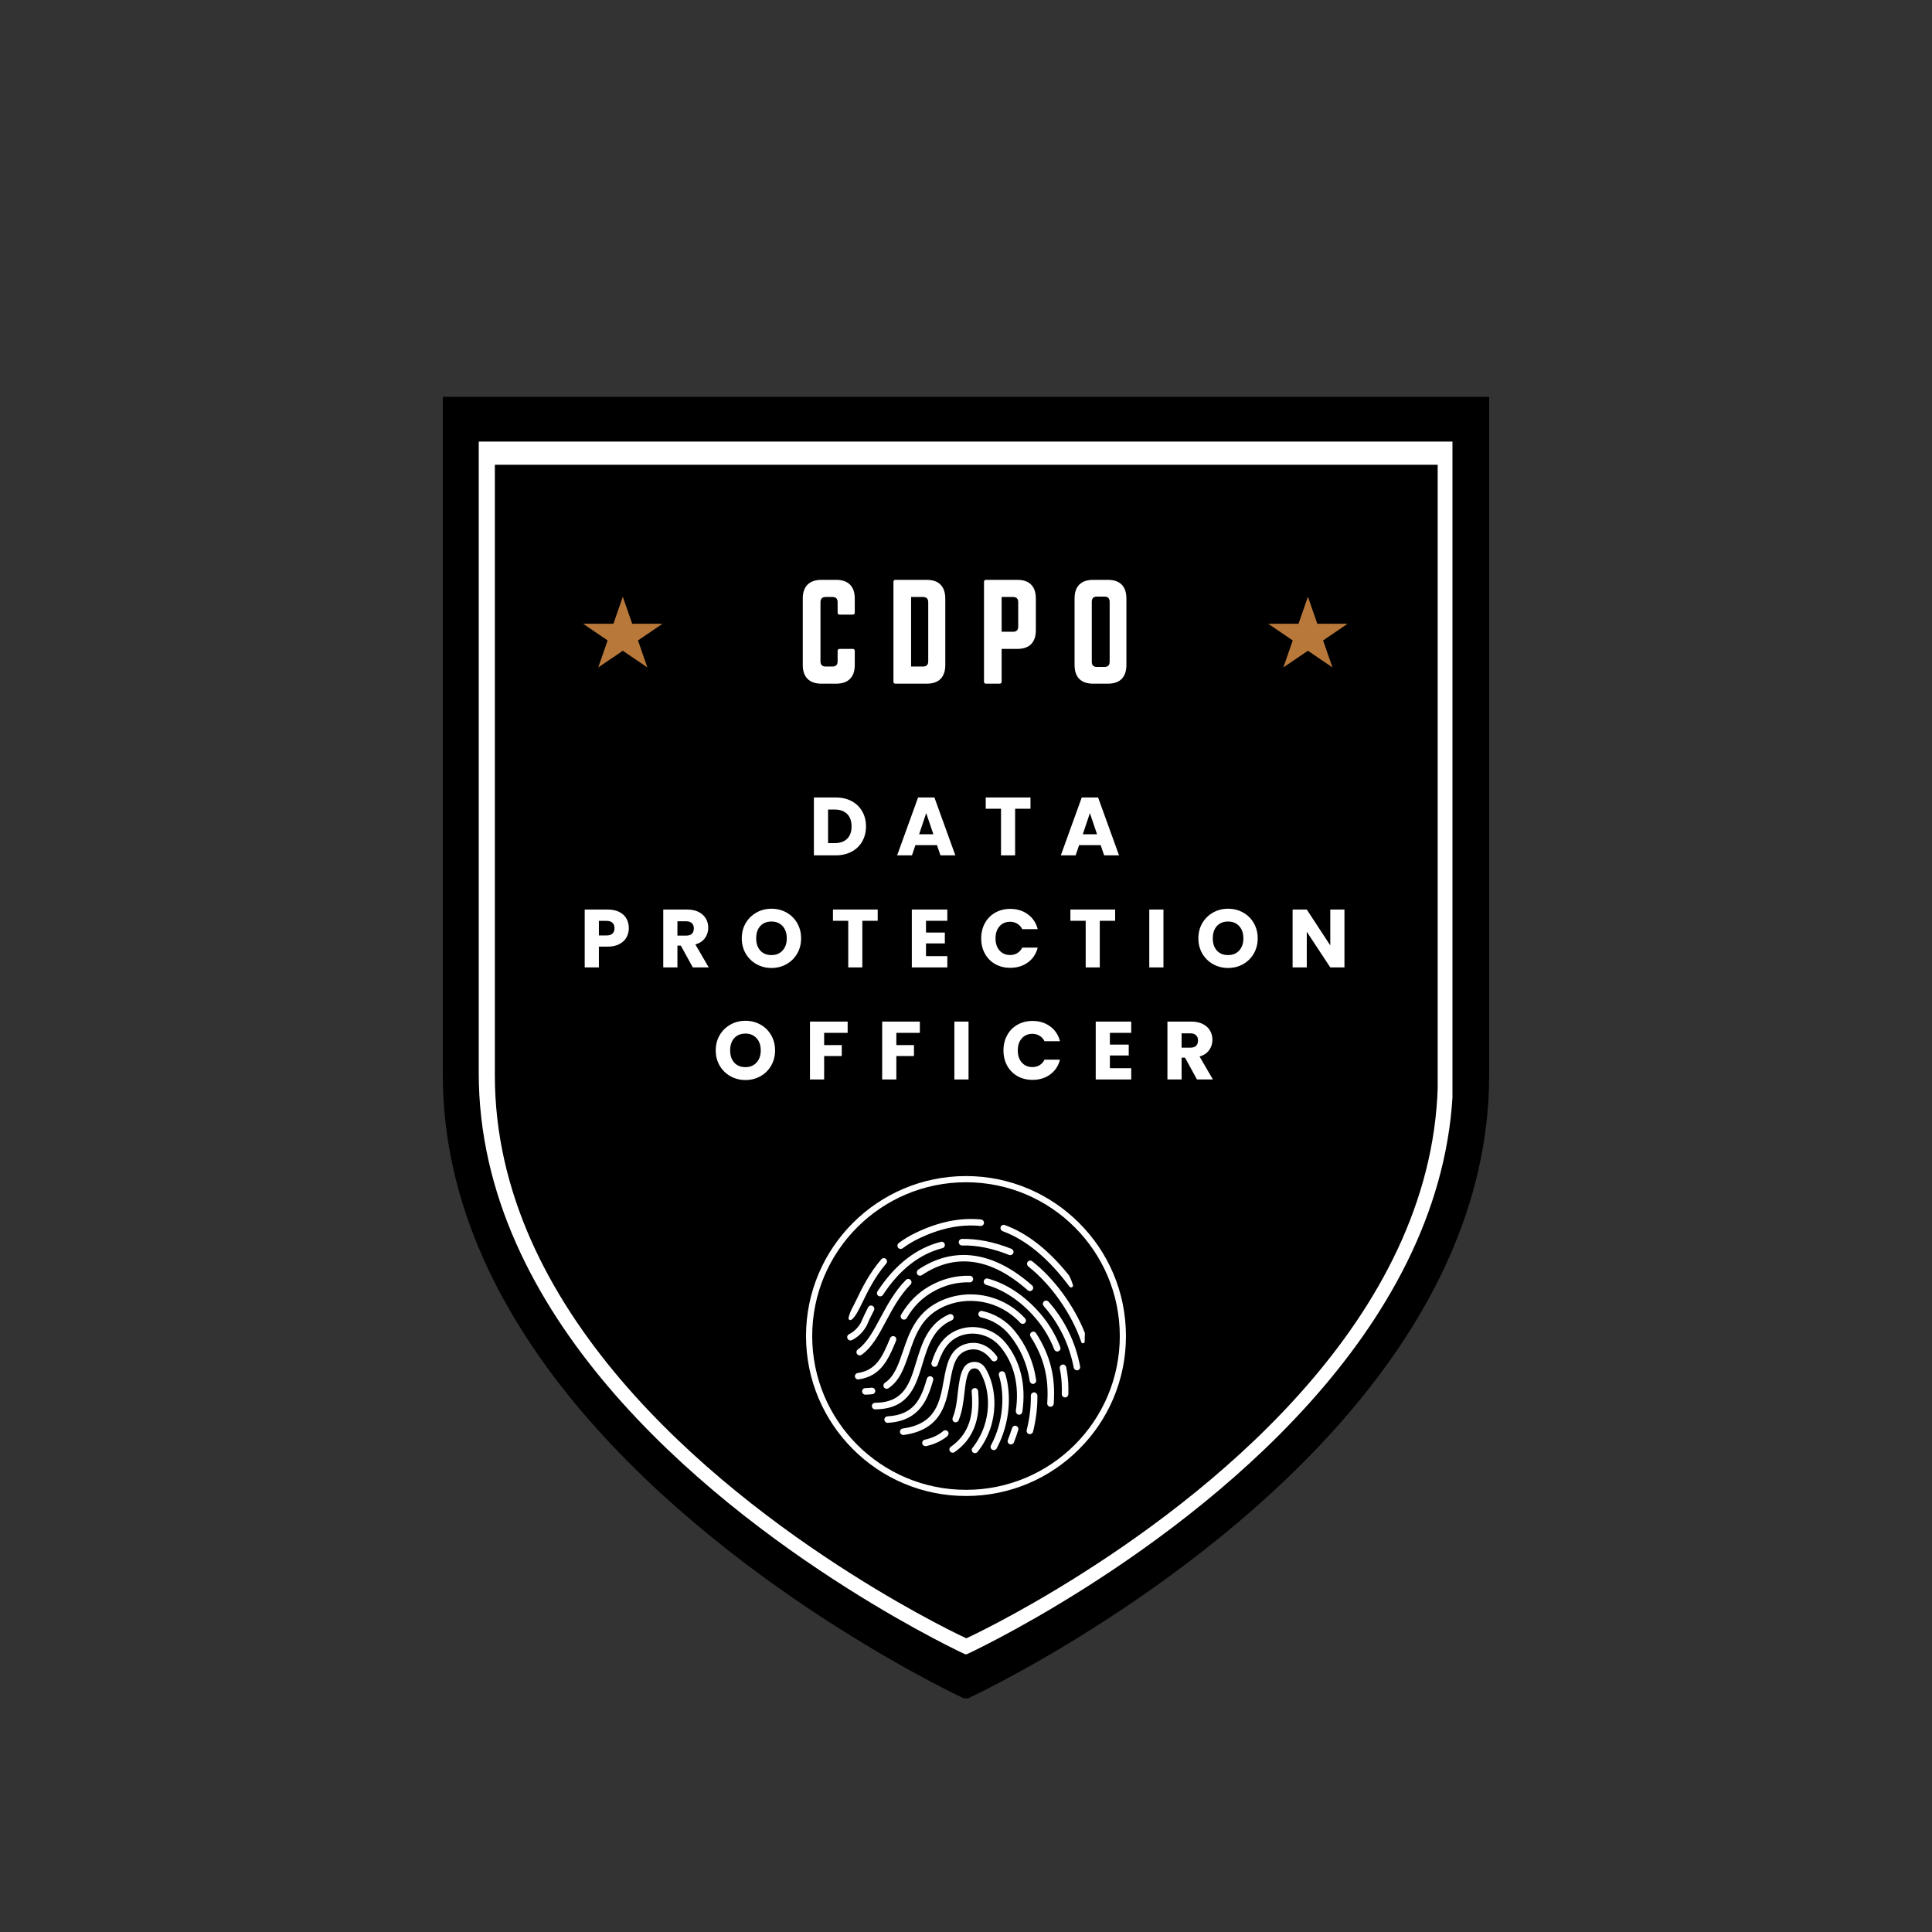 <svg xmlns="http://www.w3.org/2000/svg" xmlns:xlink="http://www.w3.org/1999/xlink" width="500" zoomAndPan="magnify" viewBox="0 0 375 375" height="500" preserveAspectRatio="xMidYMid meet" version="1.0"><rect x="0" y="0" width="375" height="375" fill="#333333" stroke="none"/><defs><g/><clipPath id="a1641c2167"><path d="M 85.949 77 L 289.199 77 L 289.199 329.645 L 85.949 329.645 Z M 85.949 77 " clip-rule="nonzero"/></clipPath><clipPath id="6199f19368"><path d="M 92.922 85.586 L 281.922 85.586 L 281.922 321.086 L 92.922 321.086 Z M 92.922 85.586 " clip-rule="nonzero"/></clipPath><clipPath id="ce69fbfa33"><path d="M 96.051 90.207 L 279.051 90.207 L 279.051 318 L 96.051 318 Z M 96.051 90.207 " clip-rule="nonzero"/></clipPath><clipPath id="d0b1c8689e"><path d="M 156.449 228.273 L 218.699 228.273 L 218.699 290.523 L 156.449 290.523 Z M 156.449 228.273 " clip-rule="nonzero"/></clipPath><clipPath id="d4372f0539"><path d="M 113.172 115.824 L 128.613 115.824 L 128.613 129.551 L 113.172 129.551 Z M 113.172 115.824 " clip-rule="nonzero"/></clipPath><clipPath id="d407fd6c52"><path d="M 120.887 115.824 L 122.707 121.066 L 128.602 121.066 L 123.832 124.309 L 125.656 129.551 L 120.887 126.312 L 116.117 129.551 L 117.938 124.309 L 113.172 121.066 L 119.066 121.066 Z M 120.887 115.824 " clip-rule="nonzero"/></clipPath><clipPath id="1d0082d6c1"><path d="M 246.148 115.824 L 261.594 115.824 L 261.594 129.551 L 246.148 129.551 Z M 246.148 115.824 " clip-rule="nonzero"/></clipPath><clipPath id="faa97ad8f9"><path d="M 253.863 115.824 L 255.688 121.066 L 261.582 121.066 L 256.812 124.309 L 258.633 129.551 L 253.863 126.312 L 249.094 129.551 L 250.918 124.309 L 246.148 121.066 L 252.043 121.066 Z M 253.863 115.824 " clip-rule="nonzero"/></clipPath></defs><g clip-path="url(#a1641c2167)"><path fill="#000000" d="M 289.047 77.027 L 289.047 208.621 C 289.047 259.164 242.426 296.867 212.355 315.914 C 198.047 325 187.484 329.844 187.484 329.844 C 187.484 329.844 176.934 325 162.625 315.914 C 132.555 296.867 85.949 259.164 85.949 208.621 L 85.949 77.027 L 289.047 77.027 " fill-opacity="1" fill-rule="nonzero"/></g><path fill="#000000" d="M 266.367 105.262 L 266.367 207.461 C 266.367 246.719 230.168 275.996 206.801 290.789 C 195.688 297.848 187.496 301.605 187.496 301.605 C 187.496 301.605 179.293 297.848 168.18 290.789 C 144.84 275.996 108.641 246.719 108.641 207.461 L 108.641 105.262 L 266.367 105.262 " fill-opacity="1" fill-rule="nonzero"/><path fill="#000000" d="M 266.352 160.777 L 206.801 160.777 L 206.801 105.262 L 168.18 105.262 L 168.18 160.777 L 108.641 160.777 L 108.641 199.41 L 168.18 199.41 L 168.18 290.789 C 179.293 297.848 187.496 301.605 187.496 301.605 C 187.496 301.605 195.688 297.848 206.801 290.789 L 206.801 199.41 L 266.352 199.41 L 266.352 160.777 " fill-opacity="1" fill-rule="nonzero"/><g clip-path="url(#6199f19368)"><path fill="#ffffff" d="M 282.074 85.711 L 282.074 208.27 C 282.074 255.344 238.652 290.457 210.648 308.199 C 197.32 316.656 187.484 321.168 187.484 321.168 C 187.484 321.168 177.66 316.656 164.332 308.199 C 136.328 290.457 92.922 255.344 92.922 208.27 L 92.922 85.711 L 282.074 85.711 " fill-opacity="1" fill-rule="nonzero"/></g><path fill="#ffffff" d="M 260.949 112.008 L 260.949 207.191 C 260.949 243.75 227.238 271.02 205.473 284.797 C 195.125 291.371 187.496 294.871 187.496 294.871 C 187.496 294.871 179.855 291.371 169.508 284.797 C 147.766 271.02 114.055 243.75 114.055 207.191 L 114.055 112.008 L 260.949 112.008 " fill-opacity="1" fill-rule="nonzero"/><path fill="#ffffff" d="M 260.938 163.711 L 205.473 163.711 L 205.473 112.008 L 169.508 112.008 L 169.508 163.711 L 114.055 163.711 L 114.055 199.691 L 169.508 199.691 L 169.508 284.797 C 179.855 291.371 187.496 294.871 187.496 294.871 C 187.496 294.871 195.125 291.371 205.473 284.797 L 205.473 199.691 L 260.938 199.691 L 260.938 163.711 " fill-opacity="1" fill-rule="nonzero"/><g clip-path="url(#ce69fbfa33)"><path fill="#000000" d="M 279.098 90.141 L 279.098 208.742 C 279.098 254.297 237.078 288.277 209.977 305.445 C 197.082 313.633 187.562 317.996 187.562 317.996 C 187.562 317.996 178.055 313.633 165.156 305.445 C 138.059 288.277 96.051 254.297 96.051 208.742 L 96.051 90.141 L 279.098 90.141 " fill-opacity="1" fill-rule="nonzero"/></g><path fill="#000000" d="M 258.656 115.59 L 258.656 207.699 C 258.656 243.078 226.031 269.469 204.973 282.801 C 194.957 289.16 187.574 292.551 187.574 292.551 C 187.574 292.551 180.18 289.16 170.164 282.801 C 149.125 269.469 116.504 243.078 116.504 207.699 L 116.504 115.59 L 258.656 115.59 " fill-opacity="1" fill-rule="nonzero"/><path fill="#000000" d="M 258.645 165.621 L 204.973 165.621 L 204.973 115.59 L 170.164 115.59 L 170.164 165.621 L 116.504 165.621 L 116.504 200.441 L 170.164 200.441 L 170.164 282.801 C 180.18 289.16 187.574 292.551 187.574 292.551 C 187.574 292.551 194.957 289.16 204.973 282.801 L 204.973 200.441 L 258.645 200.441 L 258.645 165.621 " fill-opacity="1" fill-rule="nonzero"/><g clip-path="url(#d0b1c8689e)"><path fill="#ffffff" d="M 196.684 243.227 C 196.625 243.363 196.527 243.461 196.41 243.539 C 196.25 243.637 196.035 243.656 195.859 243.578 C 192.656 242.301 189.59 241.672 186.742 241.75 C 186.391 241.75 186.094 241.477 186.094 241.121 C 186.074 240.77 186.371 240.492 186.703 240.473 C 189.73 240.414 192.969 241.062 196.328 242.398 C 196.645 242.539 196.801 242.891 196.684 243.227 Z M 187.508 228.273 C 196.074 228.273 203.836 231.754 209.453 237.371 C 215.09 242.988 218.547 250.75 218.547 259.332 C 218.547 267.898 215.09 275.66 209.453 281.277 C 203.836 286.914 196.074 290.371 187.508 290.371 C 178.926 290.371 171.164 286.914 165.547 281.277 C 159.926 275.66 156.449 267.898 156.449 259.332 C 156.449 250.75 159.926 242.988 165.547 237.371 C 171.164 231.754 178.926 228.273 187.508 228.273 Z M 208.609 238.215 C 203.207 232.812 195.742 229.473 187.508 229.473 C 179.258 229.473 171.793 232.812 166.391 238.215 C 160.988 243.617 157.648 251.082 157.648 259.332 C 157.648 267.566 160.988 275.031 166.391 280.434 C 171.793 285.836 179.258 289.176 187.508 289.176 C 195.742 289.176 203.207 285.836 208.609 280.434 C 214.012 275.031 217.352 267.566 217.352 259.332 C 217.352 251.082 214.012 243.617 208.609 238.215 Z M 176.645 274.992 C 175.527 275.641 174.109 276.07 172.324 276.168 C 172.168 276.188 171.988 276.129 171.871 276.012 C 171.852 276.012 171.852 276.012 171.852 275.992 C 171.441 275.621 171.695 274.953 172.246 274.91 C 177.41 274.637 178.766 271.555 179.906 267.625 C 179.984 267.289 180.32 267.074 180.633 267.133 C 181.008 267.191 181.242 267.566 181.125 267.918 C 180.32 270.746 179.258 273.477 176.645 274.992 Z M 184.406 268.215 C 184.918 265.383 185.367 262.93 187.586 262.145 C 188.863 261.711 190.77 261.672 192.461 263.988 C 192.656 264.266 193.051 264.324 193.344 264.129 C 193.617 263.91 193.676 263.52 193.48 263.242 C 191.832 260.965 189.531 260.141 187.176 260.945 C 184.25 261.965 183.699 265.031 183.168 267.996 C 182.422 272.141 181.656 276.406 175.23 277.27 C 174.641 277.348 174.484 278.113 174.977 278.43 C 174.977 278.43 174.977 278.43 174.996 278.43 C 175.113 278.508 175.27 278.547 175.406 278.527 C 177.156 278.289 178.531 277.82 179.652 277.172 C 183.168 275.148 183.836 271.414 184.406 268.215 Z M 197.723 274.598 C 197.863 274.617 198 274.578 198.117 274.52 C 198.273 274.422 198.391 274.266 198.434 274.047 C 199.199 268.82 198.078 264.188 195.191 260.648 C 192.852 257.781 188.922 256.801 185.625 258.234 C 182.754 259.492 181.578 262.062 180.828 264.441 C 180.711 264.754 180.848 265.129 181.164 265.246 C 181.516 265.402 181.91 265.207 182.008 264.855 C 182.715 262.652 183.719 260.453 186.133 259.391 C 188.902 258.195 192.223 259.039 194.207 261.457 C 196.859 264.695 197.883 268.961 197.176 273.812 C 197.137 274.164 197.371 274.559 197.723 274.598 Z M 183.855 278.781 C 184.109 278.547 184.207 278.152 184.012 277.879 C 183.797 277.582 183.363 277.523 183.09 277.762 C 182.164 278.547 180.969 279.117 179.492 279.449 C 178.887 279.586 178.805 280.434 179.395 280.648 C 179.414 280.648 179.414 280.648 179.414 280.648 C 179.535 280.707 179.672 280.707 179.789 280.688 C 180.91 280.434 181.871 280.059 182.715 279.566 C 183.129 279.332 183.5 279.078 183.855 278.781 Z M 190.652 254.461 C 190.297 254.383 189.945 254.637 189.906 255.012 C 189.867 255.348 190.121 255.641 190.457 255.719 C 192.598 256.191 194.543 257.391 195.938 259.098 C 198.039 261.672 199.355 264.676 199.867 268.035 C 199.906 268.352 200.16 268.605 200.496 268.625 C 200.613 268.625 200.711 268.586 200.809 268.527 C 201.023 268.41 201.164 268.152 201.125 267.898 C 200.594 264.285 199.18 261.062 196.918 258.293 C 195.328 256.348 193.109 254.992 190.652 254.461 Z M 169.355 273.301 C 169.355 273.301 169.375 273.301 169.375 273.32 C 169.496 273.457 169.672 273.555 169.867 273.555 C 171.812 273.535 173.285 273.145 174.445 272.477 C 177.195 270.887 178.137 267.762 179.062 264.715 C 180.082 261.336 181.145 257.84 184.738 256.27 C 185.055 256.133 185.191 255.758 185.055 255.445 C 184.918 255.109 184.543 254.973 184.227 255.109 C 180.082 256.898 178.906 260.867 177.844 264.344 C 176.586 268.547 175.469 272.242 169.848 272.281 C 169.336 272.281 169.043 272.887 169.355 273.301 Z M 197.645 277.543 C 197.746 277.191 197.527 276.816 197.156 276.738 C 196.84 276.66 196.527 276.895 196.43 277.23 C 196.191 277.977 195.918 278.742 195.621 279.508 C 195.426 280.02 195.938 280.531 196.449 280.312 C 196.449 280.312 196.469 280.312 196.469 280.312 C 196.625 280.234 196.742 280.117 196.801 279.961 C 197.117 279.156 197.41 278.352 197.645 277.543 Z M 189.867 270.176 L 189.867 270.059 C 189.848 269.727 189.59 269.43 189.238 269.43 C 188.863 269.41 188.57 269.727 188.59 270.098 L 188.609 270.258 C 188.785 272.789 189.102 277.664 184.543 280.824 C 184.07 281.16 184.27 281.906 184.836 281.965 C 184.855 281.965 184.855 281.965 184.855 281.965 C 185.016 281.984 185.172 281.945 185.289 281.848 C 190.398 278.289 190.043 272.77 189.867 270.176 Z M 200.516 277.879 C 201.102 275.52 201.379 273.164 201.359 270.926 C 201.359 270.59 201.102 270.297 200.77 270.258 C 200.395 270.238 200.082 270.531 200.082 270.906 C 200.121 273.066 199.848 275.324 199.277 277.602 C 199.16 278.152 199.746 278.566 200.219 278.27 C 200.219 278.27 200.238 278.27 200.238 278.27 C 200.375 278.172 200.477 278.035 200.516 277.879 Z M 191.184 265.441 C 190.711 264.715 189.926 264.305 189.062 264.344 C 188.195 264.363 187.43 264.816 187.02 265.562 C 186.312 266.816 186.133 268.488 185.918 270.258 C 185.742 271.906 185.543 273.617 184.938 275.129 C 184.797 275.441 184.895 275.836 185.191 275.992 C 185.523 276.168 185.938 276.012 186.074 275.66 C 186.781 273.969 187 272.082 187.195 270.395 C 187.371 268.762 187.547 267.211 188.117 266.191 C 188.316 265.836 188.688 265.621 189.102 265.602 C 189.512 265.582 189.887 265.777 190.121 266.129 C 192.223 269.41 192.852 275.855 188.746 281.043 C 188.414 281.473 188.746 282.102 189.277 282.043 C 189.277 282.043 189.297 282.043 189.297 282.043 C 189.473 282.043 189.629 281.945 189.75 281.809 C 194.227 276.148 193.5 269.059 191.184 265.441 Z M 195.113 266.641 C 195.012 266.309 194.699 266.09 194.367 266.172 C 193.992 266.25 193.777 266.621 193.895 266.977 C 195.031 270.648 194.836 275.855 192.344 280.551 C 192.086 281.023 192.52 281.57 193.051 281.453 C 193.051 281.434 193.07 281.434 193.07 281.434 C 193.246 281.395 193.383 281.277 193.461 281.121 C 196.113 276.129 196.328 270.59 195.113 266.641 Z M 165.723 259.922 C 166.625 259.391 167.473 258.605 168.18 257.391 C 168.199 257.367 168.199 257.348 168.219 257.328 C 168.648 256.289 169.141 255.285 169.633 254.344 C 169.77 254.09 169.711 253.734 169.477 253.539 C 169.141 253.281 168.688 253.402 168.512 253.734 C 168 254.699 167.531 255.719 167.059 256.801 C 166.41 257.898 165.605 258.566 164.781 258.98 C 164.562 259.098 164.426 259.312 164.445 259.551 C 164.445 259.551 164.445 259.551 164.445 259.57 C 164.445 260.02 164.918 260.316 165.352 260.121 C 165.469 260.059 165.605 259.98 165.723 259.922 Z M 165.25 256.172 C 165.996 255.66 166.586 254.441 167.414 252.754 C 168.414 250.691 169.789 247.859 171.988 245.289 C 172.227 245.031 172.227 244.621 171.988 244.383 C 171.715 244.129 171.301 244.148 171.066 244.422 C 168.73 247.133 167.293 250.062 166.273 252.203 C 165.957 252.832 165.684 253.422 165.41 253.91 C 165.094 254.5 164.859 255.129 164.703 255.777 C 164.621 256.094 164.977 256.348 165.25 256.172 Z M 174.309 242.164 C 174.523 242.438 174.918 242.496 175.211 242.281 C 176.133 241.594 177.117 241.004 178.156 240.492 C 182.402 238.41 186.469 237.566 190.297 237.961 C 190.438 237.98 190.574 237.941 190.672 237.883 C 190.848 237.781 190.965 237.605 190.984 237.41 C 191.027 237.055 190.77 236.742 190.418 236.703 C 186.371 236.289 182.047 237.176 177.609 239.355 C 176.488 239.887 175.426 240.535 174.445 241.281 C 174.172 241.477 174.109 241.871 174.309 242.164 Z M 175.996 255.836 C 177.312 253.578 178.906 251.988 181.008 250.77 C 183.285 249.453 185.723 248.824 188.234 248.902 C 188.355 248.902 188.473 248.883 188.57 248.824 C 188.746 248.707 188.863 248.508 188.883 248.293 C 188.883 247.941 188.629 247.645 188.273 247.625 C 185.523 247.547 182.871 248.234 180.359 249.668 C 178.078 250.984 176.332 252.754 174.898 255.188 C 174.719 255.504 174.84 255.875 175.133 256.055 C 175.426 256.23 175.82 256.133 175.996 255.836 Z M 205.445 262.281 C 205.484 262.262 205.504 262.242 205.543 262.223 C 205.797 262.082 205.918 261.75 205.797 261.457 C 204.992 259.352 203.875 257.43 202.52 255.699 C 199.492 251.906 195.68 249.234 191.754 248.176 C 191.398 248.078 191.066 248.273 190.965 248.609 C 190.867 248.941 191.066 249.297 191.418 249.395 C 195.074 250.395 198.668 252.91 201.516 256.484 C 202.812 258.117 203.855 259.941 204.621 261.906 C 204.758 262.242 205.109 262.398 205.445 262.281 Z M 203.855 273.047 C 203.992 273.047 204.109 273.027 204.207 272.969 C 204.383 272.848 204.523 272.672 204.523 272.457 C 204.914 267.289 203.855 263.066 201.102 258.766 C 200.906 258.469 200.516 258.391 200.219 258.566 C 199.926 258.766 199.848 259.156 200.043 259.453 C 202.637 263.5 203.617 267.484 203.266 272.359 C 203.246 272.711 203.5 273.027 203.855 273.047 Z M 166.508 261.926 C 166.215 262.145 166.156 262.535 166.352 262.812 C 166.547 263.086 166.902 263.164 167.195 262.988 C 167.195 262.988 167.215 262.969 167.234 262.969 C 169.277 261.516 170.594 259.039 171.988 256.406 C 173.305 253.949 174.66 251.418 176.742 249.316 C 176.98 249.078 176.98 248.668 176.742 248.43 C 176.488 248.176 176.094 248.176 175.84 248.43 C 173.641 250.652 172.168 253.402 170.871 255.816 C 169.555 258.293 168.297 260.648 166.508 261.926 Z M 200.375 250.395 C 200.613 250.121 200.594 249.727 200.316 249.492 C 192.812 242.852 185.172 241.789 178.219 246.445 C 177.941 246.645 177.863 247.035 178.039 247.332 C 178.238 247.625 178.629 247.703 178.926 247.508 C 185.445 243.145 192.363 244.129 199.473 250.434 C 199.688 250.633 199.984 250.652 200.219 250.512 C 200.277 250.492 200.336 250.434 200.375 250.395 Z M 171.164 251.535 C 171.242 251.496 171.32 251.438 171.379 251.34 C 174.562 246.465 178.453 243.422 182.934 242.262 C 183.266 242.184 183.461 241.828 183.383 241.496 C 183.285 241.16 182.953 240.945 182.617 241.043 C 177.805 242.262 173.68 245.504 170.32 250.652 C 170.125 250.945 170.203 251.34 170.496 251.535 C 170.711 251.652 170.969 251.652 171.164 251.535 Z M 207.352 268.527 C 207.293 267.508 207.152 266.445 206.957 265.383 C 206.898 265.07 206.605 264.816 206.27 264.855 C 205.898 264.895 205.641 265.246 205.699 265.602 C 205.898 266.602 206.035 267.605 206.074 268.605 C 206.113 269.273 206.113 269.941 206.094 270.609 C 206.094 271.238 206.938 271.492 207.273 270.945 C 207.273 270.945 207.273 270.926 207.273 270.926 C 207.332 270.824 207.371 270.727 207.371 270.609 C 207.391 269.941 207.371 269.234 207.352 268.527 Z M 200.355 244.816 C 200.062 244.582 199.629 244.66 199.434 244.973 C 199.258 245.27 199.355 245.641 199.609 245.836 C 204.031 249.316 208.059 255.07 209.883 260.512 C 210.004 260.848 210.512 260.77 210.531 260.414 C 210.551 259.863 210.574 259.312 210.574 258.746 C 210.574 258.703 210.551 258.664 210.531 258.625 C 208.449 253.402 204.582 248.117 200.355 244.816 Z M 195.031 237.781 C 194.699 237.645 194.305 237.844 194.207 238.215 C 194.129 238.551 194.324 238.863 194.641 238.98 C 199.18 240.652 203.52 244.266 207.586 249.727 C 207.84 250.082 208.391 249.805 208.254 249.395 C 208.039 248.727 207.781 248.059 207.488 247.547 C 203.578 242.656 199.414 239.375 195.031 237.781 Z M 203.52 252.656 C 203.266 252.379 202.832 252.359 202.578 252.656 C 202.34 252.891 202.379 253.281 202.598 253.52 C 205.582 256.938 207.547 260.945 208.41 265.461 C 208.551 266.109 209.453 266.172 209.629 265.543 C 209.629 265.523 209.648 265.523 209.648 265.504 C 209.668 265.402 209.668 265.305 209.648 265.207 C 208.727 260.453 206.684 256.23 203.52 252.656 Z M 169.574 270.531 C 169.75 270.434 169.848 270.258 169.887 270.078 C 169.945 269.648 169.555 269.293 169.141 269.352 C 168.77 269.391 168.375 269.43 167.961 269.43 C 167.473 269.43 167.176 269.941 167.414 270.375 C 167.531 270.59 167.746 270.707 167.98 270.707 C 168.453 270.688 168.926 270.668 169.336 270.609 C 169.438 270.59 169.516 270.57 169.574 270.531 Z M 173.914 260.258 C 174.051 259.941 173.953 259.57 173.66 259.414 C 173.324 259.234 172.914 259.391 172.777 259.727 C 171.32 263.223 170.164 265.973 166.469 266.504 C 166.078 266.562 165.84 266.977 165.977 267.348 C 166.078 267.625 166.371 267.781 166.645 267.742 C 167.727 267.586 168.629 267.27 169.375 266.84 C 171.754 265.461 172.816 262.91 173.914 260.258 Z M 182.637 253.871 C 187.746 251.258 194.09 252.457 198.039 256.762 C 198.234 256.977 198.57 257.016 198.824 256.879 C 198.863 256.859 198.902 256.82 198.922 256.801 C 199.199 256.562 199.199 256.152 198.961 255.895 C 194.641 251.18 187.688 249.883 182.066 252.754 C 177.746 254.953 176.41 258.863 175.25 262.32 C 174.367 264.914 173.602 267.152 171.754 268.41 C 171.461 268.605 171.398 269 171.578 269.293 C 171.773 269.57 172.188 269.648 172.461 269.449 C 174.66 267.977 175.527 265.422 176.449 262.711 C 177.59 259.332 178.766 255.855 182.637 253.871 Z M 182.637 253.871 " fill-opacity="1" fill-rule="nonzero"/></g><g fill="#ffffff" fill-opacity="1"><g transform="translate(154.551, 132.702)"><g><path d="M 11.359 -16.516 L 11.359 -13.797 C 11.359 -13.535 11.223 -13.406 10.953 -13.406 L 8.438 -13.406 C 8.164 -13.406 8.031 -13.535 8.031 -13.797 L 8.031 -15.812 C 8.031 -16.488 7.695 -16.828 7.031 -16.828 L 5.719 -16.828 C 5.039 -16.828 4.703 -16.488 4.703 -15.812 L 4.703 -4.328 C 4.703 -3.66 5.039 -3.328 5.719 -3.328 L 7.031 -3.328 C 7.695 -3.328 8.031 -3.66 8.031 -4.328 L 8.031 -6.344 C 8.031 -6.613 8.164 -6.75 8.438 -6.75 L 10.953 -6.75 C 11.223 -6.75 11.359 -6.613 11.359 -6.344 L 11.359 -3.625 C 11.359 -2.445 11.047 -1.547 10.422 -0.922 C 9.805 -0.305 8.91 0 7.734 0 L 4.906 0 C 3.727 0 2.828 -0.305 2.203 -0.922 C 1.578 -1.547 1.266 -2.445 1.266 -3.625 L 1.266 -16.516 C 1.266 -17.711 1.578 -18.617 2.203 -19.234 C 2.828 -19.848 3.727 -20.156 4.906 -20.156 L 7.734 -20.156 C 8.91 -20.156 9.805 -19.848 10.422 -19.234 C 11.047 -18.617 11.359 -17.711 11.359 -16.516 Z M 11.359 -16.516 "/></g></g></g><g fill="#ffffff" fill-opacity="1"><g transform="translate(172.153, 132.702)"><g><path d="M 1.266 -0.406 L 1.266 -19.75 C 1.266 -20.02 1.395 -20.156 1.656 -20.156 L 7.703 -20.156 C 8.898 -20.156 9.801 -19.844 10.406 -19.219 C 11.02 -18.594 11.328 -17.688 11.328 -16.5 L 11.328 -3.625 C 11.328 -2.445 11.02 -1.547 10.406 -0.922 C 9.801 -0.305 8.898 0 7.703 0 L 1.656 0 C 1.395 0 1.266 -0.133 1.266 -0.406 Z M 4.688 -3.328 L 7 -3.328 C 7.676 -3.328 8.016 -3.66 8.016 -4.328 L 8.016 -15.797 C 8.016 -16.484 7.676 -16.828 7 -16.828 L 4.688 -16.828 Z M 4.688 -3.328 "/></g></g></g><g fill="#ffffff" fill-opacity="1"><g transform="translate(189.729, 132.702)"><g><path d="M 1.266 -0.406 L 1.266 -19.75 C 1.266 -20.02 1.395 -20.156 1.656 -20.156 L 7.703 -20.156 C 8.898 -20.156 9.801 -19.848 10.406 -19.234 C 11.02 -18.617 11.328 -17.711 11.328 -16.516 L 11.328 -10.375 C 11.328 -9.195 11.02 -8.297 10.406 -7.672 C 9.801 -7.055 8.898 -6.75 7.703 -6.75 L 4.688 -6.75 L 4.688 -0.406 C 4.688 -0.133 4.551 0 4.281 0 L 1.656 0 C 1.395 0 1.266 -0.133 1.266 -0.406 Z M 4.688 -10.078 L 6.906 -10.078 C 7.57 -10.078 7.906 -10.41 7.906 -11.078 L 7.906 -15.812 C 7.906 -16.488 7.57 -16.828 6.906 -16.828 L 4.688 -16.828 Z M 4.688 -10.078 "/></g></g></g><g fill="#ffffff" fill-opacity="1"><g transform="translate(207.306, 132.702)"><g><path d="M 1.266 -3.625 L 1.266 -16.516 C 1.266 -17.711 1.57 -18.617 2.188 -19.234 C 2.812 -19.848 3.711 -20.156 4.891 -20.156 L 7.703 -20.156 C 8.898 -20.156 9.801 -19.848 10.406 -19.234 C 11.02 -18.617 11.328 -17.711 11.328 -16.516 L 11.328 -3.625 C 11.328 -2.445 11.02 -1.547 10.406 -0.922 C 9.801 -0.305 8.898 0 7.703 0 L 4.891 0 C 3.711 0 2.812 -0.305 2.188 -0.922 C 1.57 -1.547 1.266 -2.445 1.266 -3.625 Z M 5.609 -3.25 L 7.078 -3.25 C 7.742 -3.25 8.078 -3.582 8.078 -4.25 L 8.078 -15.891 C 8.078 -16.566 7.742 -16.906 7.078 -16.906 L 5.609 -16.906 C 4.941 -16.906 4.609 -16.566 4.609 -15.891 L 4.609 -4.25 C 4.609 -3.582 4.941 -3.25 5.609 -3.25 Z M 5.609 -3.25 "/></g></g></g><g fill="#ffffff" fill-opacity="1"><g transform="translate(156.992, 166.023)"><g><path d="M 5.203 -11.234 C 6.379 -11.234 7.41 -11 8.297 -10.531 C 9.18 -10.062 9.867 -9.398 10.359 -8.547 C 10.848 -7.703 11.094 -6.723 11.094 -5.609 C 11.094 -4.516 10.848 -3.539 10.359 -2.688 C 9.867 -1.832 9.176 -1.172 8.281 -0.703 C 7.395 -0.234 6.367 0 5.203 0 L 0.984 0 L 0.984 -11.234 Z M 5.031 -2.375 C 6.062 -2.375 6.863 -2.656 7.438 -3.219 C 8.008 -3.781 8.297 -4.578 8.297 -5.609 C 8.297 -6.648 8.008 -7.457 7.438 -8.031 C 6.863 -8.602 6.062 -8.891 5.031 -8.891 L 3.734 -8.891 L 3.734 -2.375 Z M 5.031 -2.375 "/></g></g></g><g fill="#ffffff" fill-opacity="1"><g transform="translate(173.885, 166.023)"><g><path d="M 7.984 -1.984 L 3.797 -1.984 L 3.125 0 L 0.25 0 L 4.312 -11.234 L 7.484 -11.234 L 11.547 0 L 8.656 0 Z M 7.281 -4.094 L 5.891 -8.203 L 4.516 -4.094 Z M 7.281 -4.094 "/></g></g></g><g fill="#ffffff" fill-opacity="1"><g transform="translate(190.938, 166.023)"><g><path d="M 9.078 -11.234 L 9.078 -9.047 L 6.094 -9.047 L 6.094 0 L 3.359 0 L 3.359 -9.047 L 0.391 -9.047 L 0.391 -11.234 Z M 9.078 -11.234 "/></g></g></g><g fill="#ffffff" fill-opacity="1"><g transform="translate(205.656, 166.023)"><g><path d="M 7.984 -1.984 L 3.797 -1.984 L 3.125 0 L 0.25 0 L 4.312 -11.234 L 7.484 -11.234 L 11.547 0 L 8.656 0 Z M 7.281 -4.094 L 5.891 -8.203 L 4.516 -4.094 Z M 7.281 -4.094 "/></g></g></g><g fill="#ffffff" fill-opacity="1"><g transform="translate(112.508, 187.773)"><g><path d="M 9.547 -7.609 C 9.547 -6.961 9.395 -6.367 9.094 -5.828 C 8.801 -5.297 8.344 -4.863 7.719 -4.531 C 7.102 -4.195 6.336 -4.031 5.422 -4.031 L 3.734 -4.031 L 3.734 0 L 0.984 0 L 0.984 -11.234 L 5.422 -11.234 C 6.316 -11.234 7.07 -11.078 7.688 -10.766 C 8.312 -10.453 8.773 -10.023 9.078 -9.484 C 9.391 -8.941 9.547 -8.316 9.547 -7.609 Z M 5.219 -6.203 C 5.738 -6.203 6.125 -6.32 6.375 -6.562 C 6.633 -6.812 6.766 -7.16 6.766 -7.609 C 6.766 -8.055 6.633 -8.406 6.375 -8.656 C 6.125 -8.906 5.738 -9.031 5.219 -9.031 L 3.734 -9.031 L 3.734 -6.203 Z M 5.219 -6.203 "/></g></g></g><g fill="#ffffff" fill-opacity="1"><g transform="translate(127.753, 187.773)"><g><path d="M 6.719 0 L 4.391 -4.234 L 3.734 -4.234 L 3.734 0 L 0.984 0 L 0.984 -11.234 L 5.578 -11.234 C 6.461 -11.234 7.219 -11.078 7.844 -10.766 C 8.469 -10.453 8.938 -10.023 9.25 -9.484 C 9.562 -8.953 9.719 -8.359 9.719 -7.703 C 9.719 -6.953 9.504 -6.281 9.078 -5.688 C 8.66 -5.102 8.039 -4.691 7.219 -4.453 L 9.812 0 Z M 3.734 -6.172 L 5.422 -6.172 C 5.922 -6.172 6.297 -6.289 6.547 -6.531 C 6.797 -6.781 6.922 -7.129 6.922 -7.578 C 6.922 -8.004 6.797 -8.336 6.547 -8.578 C 6.297 -8.828 5.922 -8.953 5.422 -8.953 L 3.734 -8.953 Z M 3.734 -6.172 "/></g></g></g><g fill="#ffffff" fill-opacity="1"><g transform="translate(143.447, 187.773)"><g><path d="M 6.297 0.109 C 5.242 0.109 4.273 -0.133 3.391 -0.625 C 2.516 -1.113 1.816 -1.797 1.297 -2.672 C 0.785 -3.555 0.531 -4.547 0.531 -5.641 C 0.531 -6.742 0.785 -7.734 1.297 -8.609 C 1.816 -9.484 2.516 -10.164 3.391 -10.656 C 4.273 -11.145 5.242 -11.391 6.297 -11.391 C 7.359 -11.391 8.328 -11.145 9.203 -10.656 C 10.086 -10.164 10.781 -9.484 11.281 -8.609 C 11.789 -7.734 12.047 -6.742 12.047 -5.641 C 12.047 -4.547 11.789 -3.555 11.281 -2.672 C 10.77 -1.797 10.078 -1.113 9.203 -0.625 C 8.328 -0.133 7.359 0.109 6.297 0.109 Z M 6.297 -2.391 C 7.191 -2.391 7.91 -2.688 8.453 -3.281 C 8.992 -3.875 9.266 -4.66 9.266 -5.641 C 9.266 -6.641 8.992 -7.43 8.453 -8.016 C 7.91 -8.609 7.191 -8.906 6.297 -8.906 C 5.391 -8.906 4.664 -8.613 4.125 -8.031 C 3.594 -7.445 3.328 -6.648 3.328 -5.641 C 3.328 -4.648 3.594 -3.859 4.125 -3.266 C 4.664 -2.68 5.391 -2.391 6.297 -2.391 Z M 6.297 -2.391 "/></g></g></g><g fill="#ffffff" fill-opacity="1"><g transform="translate(161.284, 187.773)"><g><path d="M 9.078 -11.234 L 9.078 -9.047 L 6.094 -9.047 L 6.094 0 L 3.359 0 L 3.359 -9.047 L 0.391 -9.047 L 0.391 -11.234 Z M 9.078 -11.234 "/></g></g></g><g fill="#ffffff" fill-opacity="1"><g transform="translate(176.001, 187.773)"><g><path d="M 3.734 -9.047 L 3.734 -6.766 L 7.391 -6.766 L 7.391 -4.656 L 3.734 -4.656 L 3.734 -2.188 L 7.875 -2.188 L 7.875 0 L 0.984 0 L 0.984 -11.234 L 7.875 -11.234 L 7.875 -9.047 Z M 3.734 -9.047 "/></g></g></g><g fill="#ffffff" fill-opacity="1"><g transform="translate(189.919, 187.773)"><g><path d="M 0.531 -5.625 C 0.531 -6.738 0.77 -7.727 1.25 -8.594 C 1.727 -9.469 2.395 -10.145 3.25 -10.625 C 4.113 -11.113 5.086 -11.359 6.172 -11.359 C 7.504 -11.359 8.645 -11.004 9.594 -10.297 C 10.551 -9.598 11.188 -8.641 11.5 -7.422 L 8.5 -7.422 C 8.27 -7.891 7.945 -8.242 7.531 -8.484 C 7.125 -8.734 6.66 -8.859 6.141 -8.859 C 5.297 -8.859 4.613 -8.566 4.094 -7.984 C 3.57 -7.398 3.312 -6.613 3.312 -5.625 C 3.312 -4.645 3.57 -3.863 4.094 -3.281 C 4.613 -2.695 5.297 -2.406 6.141 -2.406 C 6.66 -2.406 7.125 -2.523 7.531 -2.766 C 7.945 -3.016 8.27 -3.375 8.5 -3.844 L 11.5 -3.844 C 11.188 -2.625 10.551 -1.664 9.594 -0.969 C 8.645 -0.27 7.504 0.078 6.172 0.078 C 5.086 0.078 4.113 -0.16 3.25 -0.641 C 2.395 -1.129 1.727 -1.805 1.25 -2.672 C 0.77 -3.535 0.531 -4.52 0.531 -5.625 Z M 0.531 -5.625 "/></g></g></g><g fill="#ffffff" fill-opacity="1"><g transform="translate(207.372, 187.773)"><g><path d="M 9.078 -11.234 L 9.078 -9.047 L 6.094 -9.047 L 6.094 0 L 3.359 0 L 3.359 -9.047 L 0.391 -9.047 L 0.391 -11.234 Z M 9.078 -11.234 "/></g></g></g><g fill="#ffffff" fill-opacity="1"><g transform="translate(222.09, 187.773)"><g><path d="M 3.734 -11.234 L 3.734 0 L 0.984 0 L 0.984 -11.234 Z M 3.734 -11.234 "/></g></g></g><g fill="#ffffff" fill-opacity="1"><g transform="translate(232.073, 187.773)"><g><path d="M 6.297 0.109 C 5.242 0.109 4.273 -0.133 3.391 -0.625 C 2.516 -1.113 1.816 -1.797 1.297 -2.672 C 0.785 -3.555 0.531 -4.547 0.531 -5.641 C 0.531 -6.742 0.785 -7.734 1.297 -8.609 C 1.816 -9.484 2.516 -10.164 3.391 -10.656 C 4.273 -11.145 5.242 -11.391 6.297 -11.391 C 7.359 -11.391 8.328 -11.145 9.203 -10.656 C 10.086 -10.164 10.781 -9.484 11.281 -8.609 C 11.789 -7.734 12.047 -6.742 12.047 -5.641 C 12.047 -4.547 11.789 -3.555 11.281 -2.672 C 10.77 -1.797 10.078 -1.113 9.203 -0.625 C 8.328 -0.133 7.359 0.109 6.297 0.109 Z M 6.297 -2.391 C 7.191 -2.391 7.91 -2.688 8.453 -3.281 C 8.992 -3.875 9.266 -4.66 9.266 -5.641 C 9.266 -6.641 8.992 -7.43 8.453 -8.016 C 7.91 -8.609 7.191 -8.906 6.297 -8.906 C 5.391 -8.906 4.664 -8.613 4.125 -8.031 C 3.594 -7.445 3.328 -6.648 3.328 -5.641 C 3.328 -4.648 3.594 -3.859 4.125 -3.266 C 4.664 -2.68 5.391 -2.391 6.297 -2.391 Z M 6.297 -2.391 "/></g></g></g><g fill="#ffffff" fill-opacity="1"><g transform="translate(249.91, 187.773)"><g><path d="M 11.047 0 L 8.297 0 L 3.734 -6.922 L 3.734 0 L 0.984 0 L 0.984 -11.234 L 3.734 -11.234 L 8.297 -4.266 L 8.297 -11.234 L 11.047 -11.234 Z M 11.047 0 "/></g></g></g><g fill="#ffffff" fill-opacity="1"><g transform="translate(138.394, 209.523)"><g><path d="M 6.297 0.109 C 5.242 0.109 4.273 -0.133 3.391 -0.625 C 2.516 -1.113 1.816 -1.797 1.297 -2.672 C 0.785 -3.555 0.531 -4.547 0.531 -5.641 C 0.531 -6.742 0.785 -7.734 1.297 -8.609 C 1.816 -9.484 2.516 -10.164 3.391 -10.656 C 4.273 -11.145 5.242 -11.391 6.297 -11.391 C 7.359 -11.391 8.328 -11.145 9.203 -10.656 C 10.086 -10.164 10.781 -9.484 11.281 -8.609 C 11.789 -7.734 12.047 -6.742 12.047 -5.641 C 12.047 -4.547 11.789 -3.555 11.281 -2.672 C 10.77 -1.797 10.078 -1.113 9.203 -0.625 C 8.328 -0.133 7.359 0.109 6.297 0.109 Z M 6.297 -2.391 C 7.191 -2.391 7.91 -2.688 8.453 -3.281 C 8.992 -3.875 9.266 -4.66 9.266 -5.641 C 9.266 -6.641 8.992 -7.43 8.453 -8.016 C 7.91 -8.609 7.191 -8.906 6.297 -8.906 C 5.391 -8.906 4.664 -8.613 4.125 -8.031 C 3.594 -7.445 3.328 -6.648 3.328 -5.641 C 3.328 -4.648 3.594 -3.859 4.125 -3.266 C 4.664 -2.68 5.391 -2.391 6.297 -2.391 Z M 6.297 -2.391 "/></g></g></g><g fill="#ffffff" fill-opacity="1"><g transform="translate(156.231, 209.523)"><g><path d="M 8.297 -11.234 L 8.297 -9.047 L 3.734 -9.047 L 3.734 -6.672 L 7.156 -6.672 L 7.156 -4.547 L 3.734 -4.547 L 3.734 0 L 0.984 0 L 0.984 -11.234 Z M 8.297 -11.234 "/></g></g></g><g fill="#ffffff" fill-opacity="1"><g transform="translate(170.245, 209.523)"><g><path d="M 8.297 -11.234 L 8.297 -9.047 L 3.734 -9.047 L 3.734 -6.672 L 7.156 -6.672 L 7.156 -4.547 L 3.734 -4.547 L 3.734 0 L 0.984 0 L 0.984 -11.234 Z M 8.297 -11.234 "/></g></g></g><g fill="#ffffff" fill-opacity="1"><g transform="translate(184.259, 209.523)"><g><path d="M 3.734 -11.234 L 3.734 0 L 0.984 0 L 0.984 -11.234 Z M 3.734 -11.234 "/></g></g></g><g fill="#ffffff" fill-opacity="1"><g transform="translate(194.242, 209.523)"><g><path d="M 0.531 -5.625 C 0.531 -6.738 0.77 -7.727 1.25 -8.594 C 1.727 -9.469 2.395 -10.145 3.25 -10.625 C 4.113 -11.113 5.086 -11.359 6.172 -11.359 C 7.504 -11.359 8.645 -11.004 9.594 -10.297 C 10.551 -9.598 11.188 -8.641 11.5 -7.422 L 8.5 -7.422 C 8.27 -7.891 7.945 -8.242 7.531 -8.484 C 7.125 -8.734 6.66 -8.859 6.141 -8.859 C 5.297 -8.859 4.613 -8.566 4.094 -7.984 C 3.57 -7.398 3.312 -6.613 3.312 -5.625 C 3.312 -4.645 3.57 -3.863 4.094 -3.281 C 4.613 -2.695 5.297 -2.406 6.141 -2.406 C 6.66 -2.406 7.125 -2.523 7.531 -2.766 C 7.945 -3.016 8.27 -3.375 8.5 -3.844 L 11.5 -3.844 C 11.188 -2.625 10.551 -1.664 9.594 -0.969 C 8.645 -0.27 7.504 0.078 6.172 0.078 C 5.086 0.078 4.113 -0.16 3.25 -0.641 C 2.395 -1.129 1.727 -1.805 1.25 -2.672 C 0.77 -3.535 0.531 -4.52 0.531 -5.625 Z M 0.531 -5.625 "/></g></g></g><g fill="#ffffff" fill-opacity="1"><g transform="translate(211.695, 209.523)"><g><path d="M 3.734 -9.047 L 3.734 -6.766 L 7.391 -6.766 L 7.391 -4.656 L 3.734 -4.656 L 3.734 -2.188 L 7.875 -2.188 L 7.875 0 L 0.984 0 L 0.984 -11.234 L 7.875 -11.234 L 7.875 -9.047 Z M 3.734 -9.047 "/></g></g></g><g fill="#ffffff" fill-opacity="1"><g transform="translate(225.613, 209.523)"><g><path d="M 6.719 0 L 4.391 -4.234 L 3.734 -4.234 L 3.734 0 L 0.984 0 L 0.984 -11.234 L 5.578 -11.234 C 6.461 -11.234 7.219 -11.078 7.844 -10.766 C 8.469 -10.453 8.938 -10.023 9.25 -9.484 C 9.562 -8.953 9.719 -8.359 9.719 -7.703 C 9.719 -6.953 9.504 -6.281 9.078 -5.688 C 8.66 -5.102 8.039 -4.691 7.219 -4.453 L 9.812 0 Z M 3.734 -6.172 L 5.422 -6.172 C 5.922 -6.172 6.297 -6.289 6.547 -6.531 C 6.797 -6.781 6.922 -7.129 6.922 -7.578 C 6.922 -8.004 6.797 -8.336 6.547 -8.578 C 6.297 -8.828 5.922 -8.953 5.422 -8.953 L 3.734 -8.953 Z M 3.734 -6.172 "/></g></g></g><g clip-path="url(#d4372f0539)"><g clip-path="url(#d407fd6c52)"><path fill="#b8783a" d="M 113.172 115.824 L 128.613 115.824 L 128.613 129.551 L 113.172 129.551 Z M 113.172 115.824 " fill-opacity="1" fill-rule="nonzero"/></g></g><g clip-path="url(#1d0082d6c1)"><g clip-path="url(#faa97ad8f9)"><path fill="#b8783a" d="M 246.148 115.824 L 261.594 115.824 L 261.594 129.551 L 246.148 129.551 Z M 246.148 115.824 " fill-opacity="1" fill-rule="nonzero"/></g></g></svg>